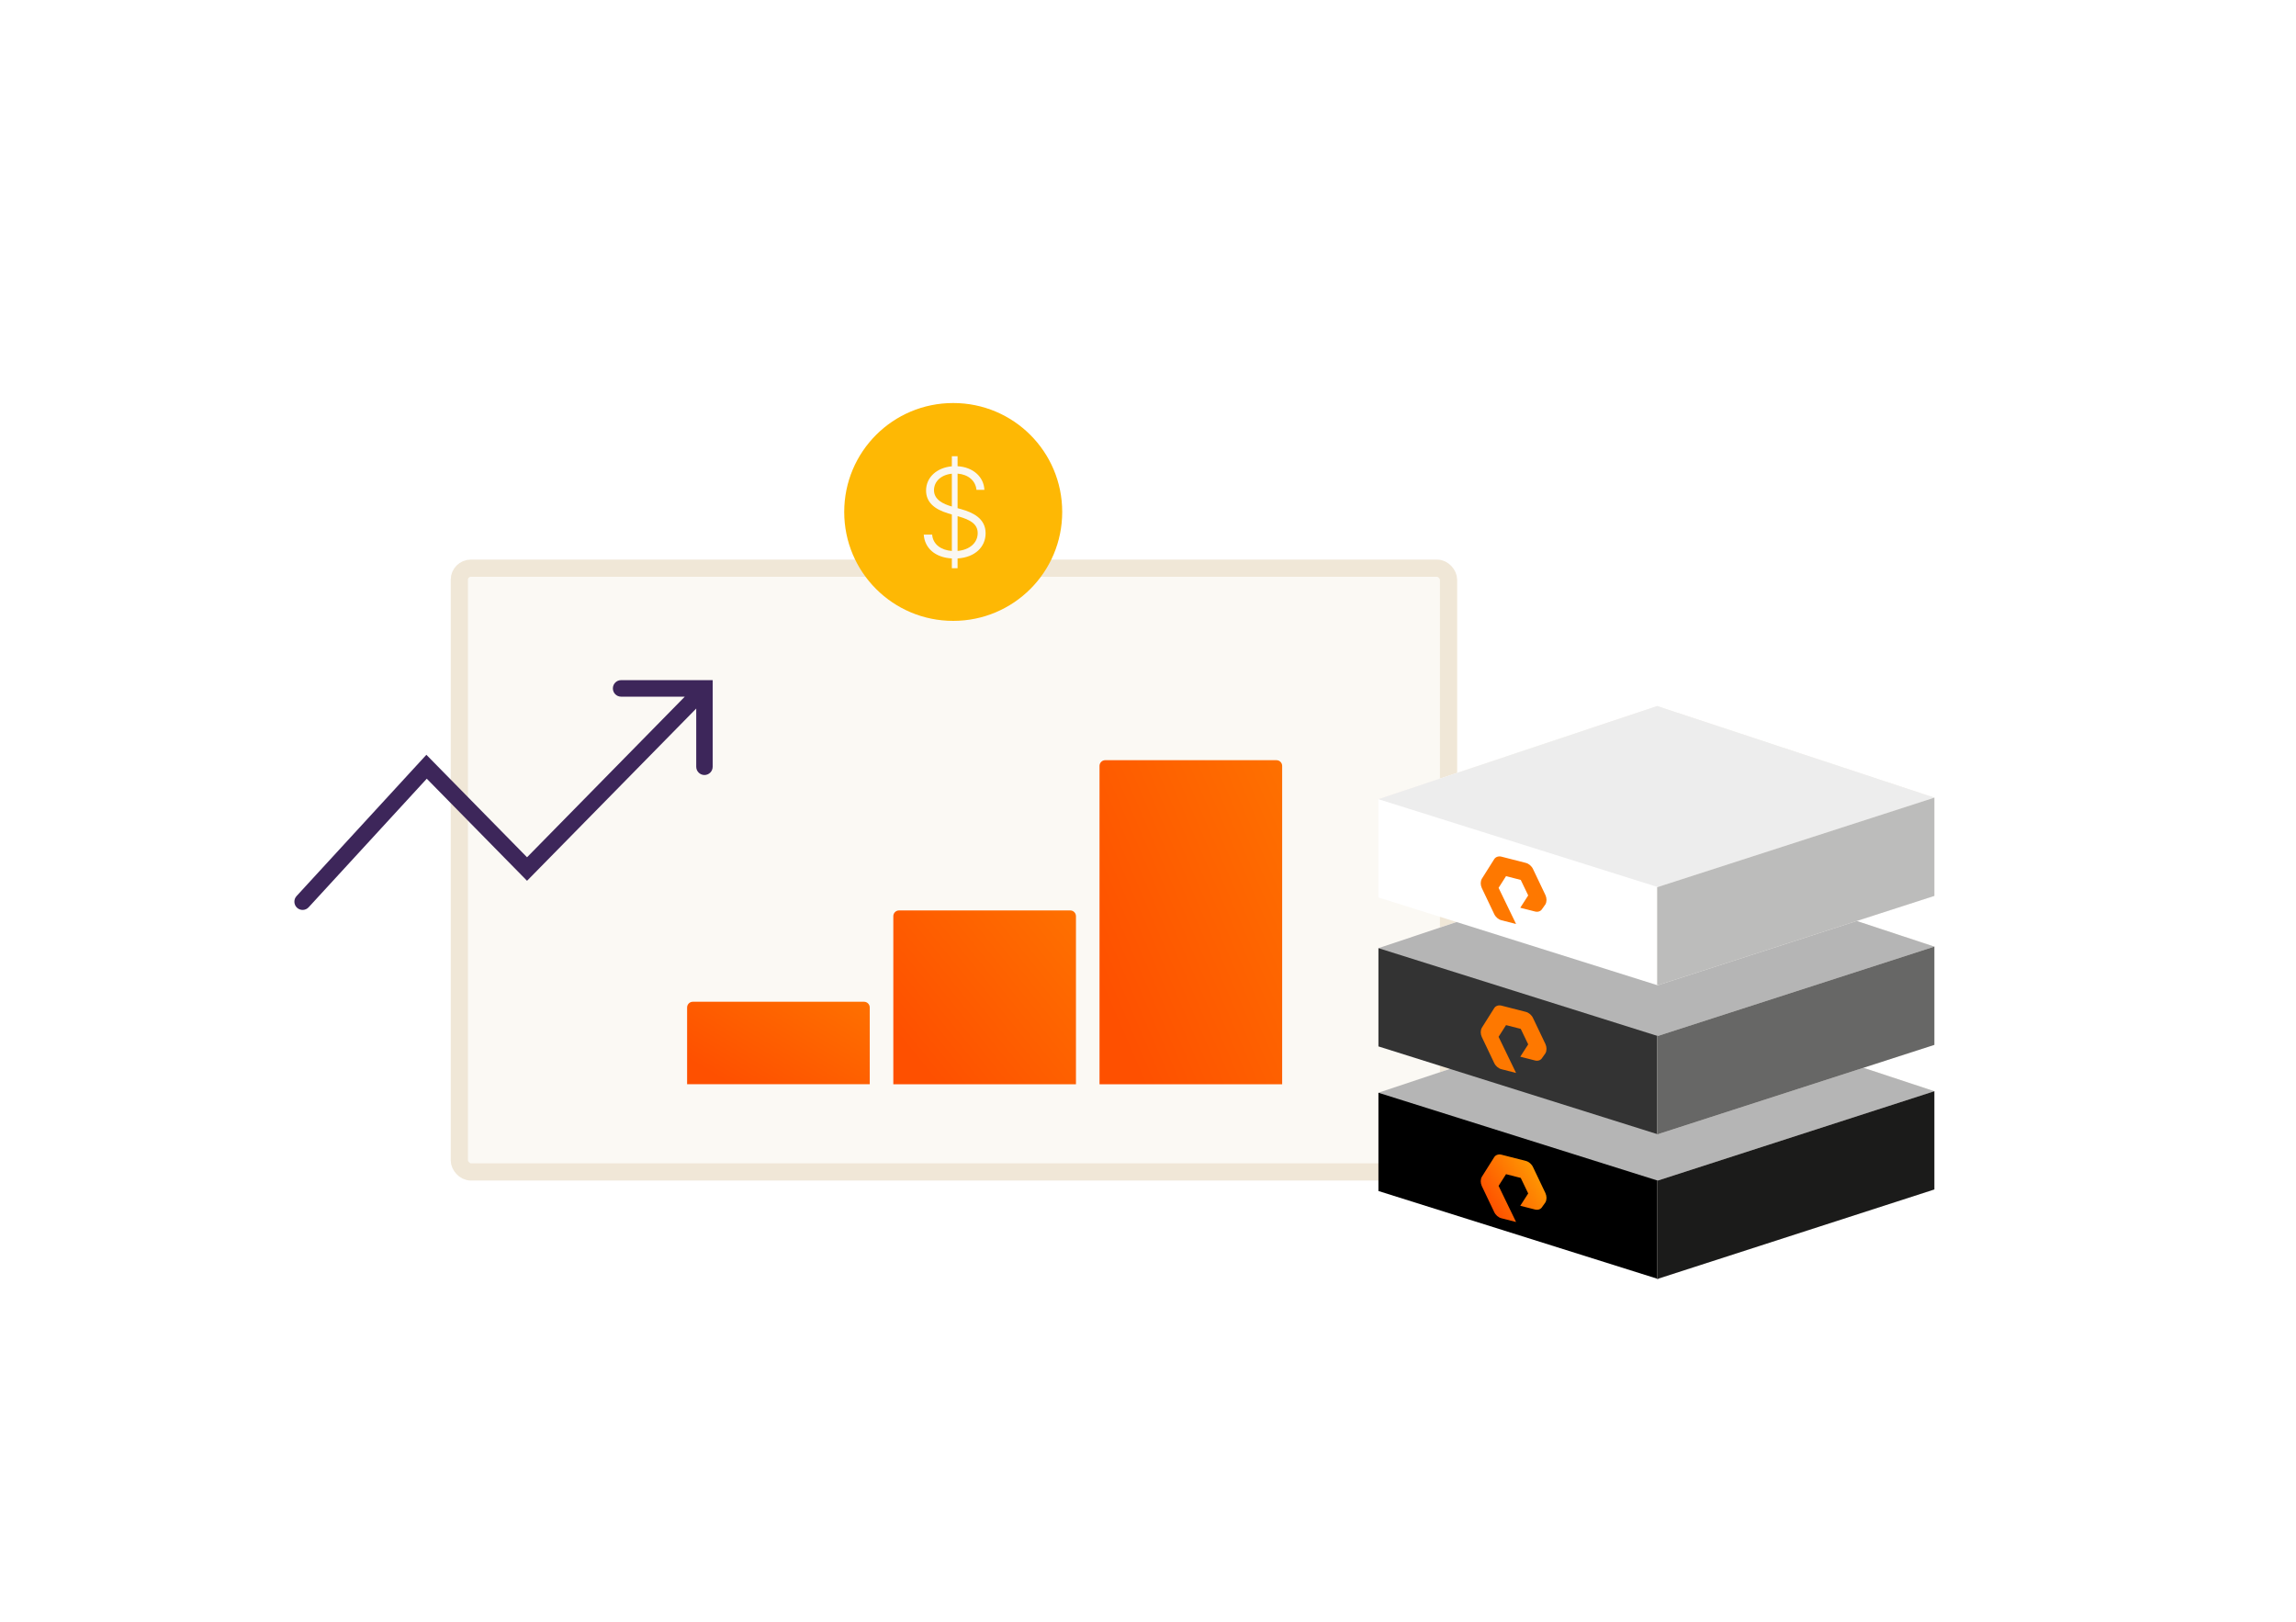 <svg width="800" height="565" viewBox="0 0 800 565" fill="none" xmlns="http://www.w3.org/2000/svg">
<g filter="url(#filter0_d_17_386)">
<path d="M604.895 147.213C600.958 147.213 597.229 147.628 593.5 148.355C590.91 119.803 566.981 97.378 537.768 97.378C508.556 97.378 484.523 119.803 481.933 148.355C478.307 147.628 474.474 147.213 470.538 147.213C439.668 147.213 414.599 172.338 414.599 203.381C414.599 234.425 439.668 259.55 470.642 259.55H604.895C635.868 259.55 660.937 234.425 660.937 203.381C660.937 172.338 635.868 147.213 604.895 147.213Z" fill="white"/>
</g>
<rect x="160.049" y="197.965" width="344.669" height="210.342" rx="4" fill="#FAF7F1" fill-opacity="0.8" stroke="#F0E7D7" stroke-width="6"/>
<path d="M239.411 351.02C239.411 349.915 240.307 349.02 241.411 349.02H301.048C302.153 349.02 303.048 349.915 303.048 351.02V377.759H239.411V351.02Z" fill="url(#paint0_linear_17_386)"/>
<path d="M311.26 319.202C311.26 318.097 312.155 317.202 313.26 317.202H372.897C374.002 317.202 374.897 318.097 374.897 319.202V377.76H311.26V319.202Z" fill="url(#paint1_linear_17_386)"/>
<path d="M383.108 266.855C383.108 265.75 384.004 264.855 385.108 264.855H444.746C445.85 264.855 446.746 265.75 446.746 266.855V377.76H383.108V266.855Z" fill="url(#paint2_linear_17_386)"/>
<path d="M332.13 140.417C353.139 140.417 370.107 157.374 370.107 178.368C370.107 199.362 353.139 216.319 332.13 216.319C311.122 216.319 294.153 199.362 294.153 178.368C294.153 157.374 311.122 140.417 332.13 140.417Z" fill="#FEB804"/>
<path d="M331.652 197.966H333.649V194.568C339.777 194.187 343.42 190.515 343.42 185.777C343.42 180.597 338.908 178.525 334.944 177.413L333.649 177.047V165.011C337.322 165.3 339.914 167.433 340.234 170.663H342.993C342.795 166.138 339.045 162.74 333.649 162.436V158.962H331.652V162.466C326.499 162.923 322.673 166.245 322.673 170.907C322.673 174.914 325.508 177.428 330.402 178.875L331.652 179.241V191.963C327.902 191.673 325.066 189.677 324.792 186.264H321.865C322.185 190.957 325.829 194.248 331.652 194.568V197.966ZM333.649 191.947V179.835L334.136 179.972C338.008 181.1 340.661 182.547 340.661 185.731C340.661 189.19 337.764 191.597 333.649 191.947ZM331.652 176.468C328.618 175.615 325.432 174.076 325.432 170.785C325.432 167.738 327.917 165.422 331.652 165.041V176.468Z" fill="#FAF7F1"/>
<path fill-rule="evenodd" clip-rule="evenodd" d="M213.544 239.847C213.544 238.257 214.826 236.969 216.409 236.969H248.32V267.142C248.32 268.732 247.038 270.02 245.455 270.02C243.873 270.02 242.59 268.732 242.59 267.142V246.861L183.638 306.875L148.702 271.31L107.541 316.103C106.468 317.271 104.655 317.344 103.492 316.266C102.33 315.188 102.257 313.367 103.33 312.199L148.564 262.974L183.638 298.68L238.604 242.725H216.409C214.826 242.725 213.544 241.436 213.544 239.847Z" fill="#3D265A"/>
<g filter="url(#filter1_d_17_386)">
<path d="M661.501 402.498L673.999 372.189L577.411 340.274L480.288 372.724L572.412 422.646L661.501 402.498Z" fill="#FAF7F1"/>
<g style="mix-blend-mode:multiply">
<path d="M661.501 402.498L673.999 372.189L577.411 340.274L480.288 372.724L572.412 422.646L661.501 402.498Z" fill="#FAF7F1"/>
</g>
<g style="mix-blend-mode:multiply">
<path d="M661.501 402.498L673.999 372.189L577.411 340.274L480.288 372.724L572.412 422.646L661.501 402.498Z" fill="#B5B5B5"/>
</g>
<path d="M577.768 437.622L480.288 406.956V372.724L577.768 403.39V437.622Z" fill="black"/>
<path d="M674 406.42L577.412 437.621V403.389L674 372.188V406.42Z" fill="#FAF7F1"/>
<g style="mix-blend-mode:multiply" opacity="0.89">
<path d="M674 406.42L577.412 437.621V403.389L674 372.188V406.42Z" fill="black"/>
</g>
</g>
<g filter="url(#filter2_d_17_386)">
<path d="M661.501 352.12L673.999 321.81L577.411 289.896L480.288 322.345L572.412 372.267L661.501 352.12Z" fill="#FAF7F1"/>
<g style="mix-blend-mode:multiply">
<path d="M661.501 352.12L673.999 321.81L577.411 289.896L480.288 322.345L572.412 372.267L661.501 352.12Z" fill="#FAF7F1"/>
</g>
<g style="mix-blend-mode:multiply">
<path d="M661.501 352.12L673.999 321.81L577.411 289.896L480.288 322.345L572.412 372.267L661.501 352.12Z" fill="#B5B5B5"/>
</g>
<path d="M577.768 387.243L480.288 356.577V322.345L577.768 353.011V387.243Z" fill="#333333"/>
<path fill-rule="evenodd" clip-rule="evenodd" d="M528.248 365.825L523.128 364.516C522.072 364.246 521.097 363.393 520.609 362.32L516.302 353.289C515.814 352.216 515.814 351.009 516.302 350.099L520.609 343.271C521.097 342.447 522.153 342.114 523.128 342.364L531.661 344.546C532.718 344.816 533.693 345.669 534.18 346.742L538.488 355.773C538.975 356.846 538.975 358.053 538.488 358.962L537.35 360.568C536.862 361.391 535.887 361.745 534.831 361.475L529.711 360.166L532.474 355.873L529.873 350.467L524.753 349.158L522.153 353.234L528.248 365.825Z" fill="#FE7800"/>
<path fill-rule="evenodd" clip-rule="evenodd" d="M528.248 417.759L523.128 416.449C522.072 416.179 521.097 415.326 520.609 414.253L516.302 405.222C515.814 404.149 515.814 402.942 516.302 402.033L520.609 395.204C521.097 394.381 522.153 394.047 523.128 394.297L531.661 396.479C532.718 396.749 533.693 397.602 534.18 398.675L538.488 407.706C538.975 408.779 538.975 409.986 538.488 410.896L537.35 412.501C536.862 413.324 535.887 413.678 534.831 413.408L529.711 412.099L532.474 407.806L529.873 402.4L524.753 401.091L522.153 405.167L528.248 417.759Z" fill="url(#paint3_linear_17_386)"/>
<path d="M674 356.042L577.412 387.243V353.011L674 321.81V356.042Z" fill="#FAF7F1"/>
<g style="mix-blend-mode:multiply" opacity="0.89">
<path d="M674 356.042L577.412 387.243V353.011L674 321.81V356.042Z" fill="#555555"/>
</g>
</g>
<g filter="url(#filter3_d_17_386)">
<path d="M661.501 300.22L673.999 269.91L577.411 237.996L480.288 270.445L572.412 320.367L661.501 300.22Z" fill="#FAF7F1"/>
<g style="mix-blend-mode:multiply">
<path d="M661.501 300.22L673.999 269.91L577.411 237.996L480.288 270.445L572.412 320.367L661.501 300.22Z" fill="#FAF7F1"/>
</g>
<g style="mix-blend-mode:multiply">
<path d="M661.501 300.22L673.999 269.91L577.411 237.996L480.288 270.445L572.412 320.367L661.501 300.22Z" fill="#EDEDED"/>
</g>
<path d="M577.768 335.343L480.288 304.677V270.445L577.768 301.111V335.343Z" fill="white"/>
<path fill-rule="evenodd" clip-rule="evenodd" d="M528.248 313.925L523.128 312.616C522.072 312.346 521.097 311.493 520.609 310.42L516.302 301.389C515.814 300.316 515.814 299.109 516.302 298.199L520.609 291.371C521.097 290.547 522.153 290.214 523.128 290.463L531.661 292.646C532.718 292.916 533.693 293.769 534.18 294.841L538.488 303.873C538.975 304.946 538.975 306.153 538.488 307.062L537.35 308.668C536.862 309.491 535.887 309.845 534.831 309.575L529.711 308.266L532.474 303.973L529.873 298.567L524.753 297.258L522.153 301.333L528.248 313.925Z" fill="#FE7800"/>
<path d="M674 304.142L577.412 335.343V301.111L674 269.909V304.142Z" fill="#FAF7F1"/>
<g style="mix-blend-mode:multiply" opacity="0.89">
<path d="M674 304.142L577.412 335.343V301.111L674 269.909V304.142Z" fill="#B5B5B5"/>
</g>
</g>
<defs>
<filter id="filter0_d_17_386" x="390.599" y="73.378" width="294.338" height="210.172" filterUnits="userSpaceOnUse" color-interpolation-filters="sRGB">
<feFlood flood-opacity="0" result="BackgroundImageFix"/>
<feColorMatrix in="SourceAlpha" type="matrix" values="0 0 0 0 0 0 0 0 0 0 0 0 0 0 0 0 0 0 127 0" result="hardAlpha"/>
<feOffset/>
<feGaussianBlur stdDeviation="12"/>
<feColorMatrix type="matrix" values="0 0 0 0 0 0 0 0 0 0 0 0 0 0 0 0 0 0 0.15 0"/>
<feBlend mode="normal" in2="BackgroundImageFix" result="effect1_dropShadow_17_386"/>
<feBlend mode="normal" in="SourceGraphic" in2="effect1_dropShadow_17_386" result="shape"/>
</filter>
<filter id="filter1_d_17_386" x="456.288" y="324.274" width="241.712" height="145.348" filterUnits="userSpaceOnUse" color-interpolation-filters="sRGB">
<feFlood flood-opacity="0" result="BackgroundImageFix"/>
<feColorMatrix in="SourceAlpha" type="matrix" values="0 0 0 0 0 0 0 0 0 0 0 0 0 0 0 0 0 0 127 0" result="hardAlpha"/>
<feOffset dy="8"/>
<feGaussianBlur stdDeviation="12"/>
<feColorMatrix type="matrix" values="0 0 0 0 0 0 0 0 0 0 0 0 0 0 0 0 0 0 0.15 0"/>
<feBlend mode="normal" in2="BackgroundImageFix" result="effect1_dropShadow_17_386"/>
<feBlend mode="normal" in="SourceGraphic" in2="effect1_dropShadow_17_386" result="shape"/>
</filter>
<filter id="filter2_d_17_386" x="456.288" y="273.896" width="241.712" height="175.99" filterUnits="userSpaceOnUse" color-interpolation-filters="sRGB">
<feFlood flood-opacity="0" result="BackgroundImageFix"/>
<feColorMatrix in="SourceAlpha" type="matrix" values="0 0 0 0 0 0 0 0 0 0 0 0 0 0 0 0 0 0 127 0" result="hardAlpha"/>
<feOffset dy="8"/>
<feGaussianBlur stdDeviation="12"/>
<feColorMatrix type="matrix" values="0 0 0 0 0 0 0 0 0 0 0 0 0 0 0 0 0 0 0.15 0"/>
<feBlend mode="normal" in2="BackgroundImageFix" result="effect1_dropShadow_17_386"/>
<feBlend mode="normal" in="SourceGraphic" in2="effect1_dropShadow_17_386" result="shape"/>
</filter>
<filter id="filter3_d_17_386" x="456.288" y="221.996" width="241.712" height="145.347" filterUnits="userSpaceOnUse" color-interpolation-filters="sRGB">
<feFlood flood-opacity="0" result="BackgroundImageFix"/>
<feColorMatrix in="SourceAlpha" type="matrix" values="0 0 0 0 0 0 0 0 0 0 0 0 0 0 0 0 0 0 127 0" result="hardAlpha"/>
<feOffset dy="8"/>
<feGaussianBlur stdDeviation="12"/>
<feColorMatrix type="matrix" values="0 0 0 0 0 0 0 0 0 0 0 0 0 0 0 0 0 0 0.15 0"/>
<feBlend mode="normal" in2="BackgroundImageFix" result="effect1_dropShadow_17_386"/>
<feBlend mode="normal" in="SourceGraphic" in2="effect1_dropShadow_17_386" result="shape"/>
</filter>
<linearGradient id="paint0_linear_17_386" x1="322.206" y1="346.852" x2="291.317" y2="399.472" gradientUnits="userSpaceOnUse">
<stop stop-color="#FE7800"/>
<stop offset="1" stop-color="#FE5000"/>
</linearGradient>
<linearGradient id="paint1_linear_17_386" x1="394.055" y1="312.633" x2="321.166" y2="371.56" gradientUnits="userSpaceOnUse">
<stop stop-color="#FE7800"/>
<stop offset="1" stop-color="#FE5000"/>
</linearGradient>
<linearGradient id="paint2_linear_17_386" x1="465.903" y1="256.337" x2="364.451" y2="300.329" gradientUnits="userSpaceOnUse">
<stop stop-color="#FE7800"/>
<stop offset="1" stop-color="#FE5000"/>
</linearGradient>
<linearGradient id="paint3_linear_17_386" x1="545.752" y1="398.411" x2="520.661" y2="415.004" gradientUnits="userSpaceOnUse">
<stop stop-color="#FEB804"/>
<stop offset="1" stop-color="#FE5000"/>
</linearGradient>
</defs>
</svg>
